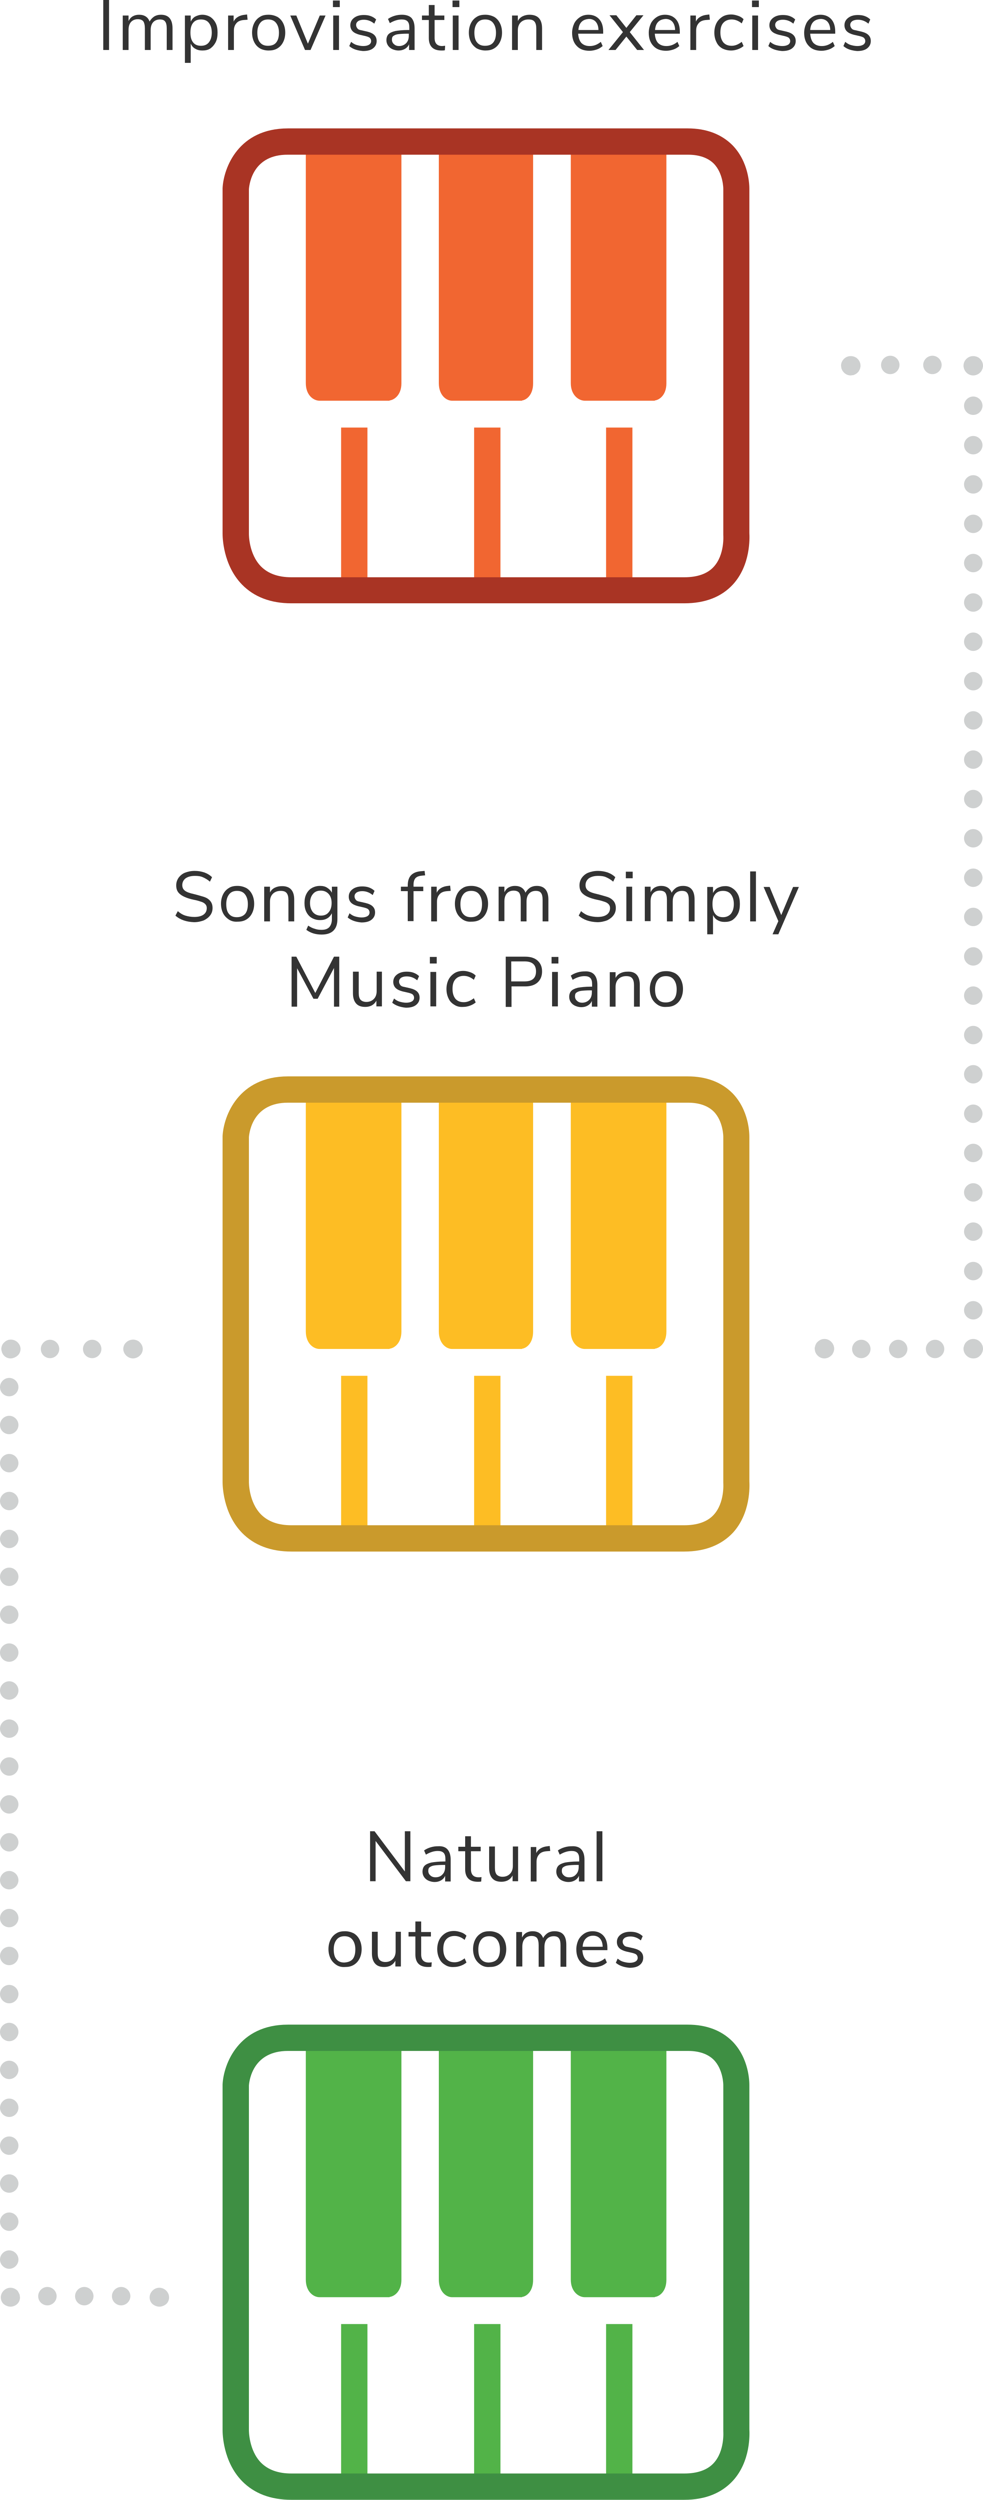 <svg xmlns="http://www.w3.org/2000/svg" width="223" height="567" viewBox="0 0 223 567" fill="none"><g clip-path="url(#clip0_22_17321)"><path d="M129.486 31.749V86.891C129.486 89.696 131.338 90.889 132.653 90.889H148.547V90.83C149.623 90.71 151.176 89.577 151.176 86.951V31.749H129.486Z" fill="#F16631"></path><path d="M99.549 86.891C99.549 89.696 101.282 90.889 102.537 90.889H118.431V90.83C119.447 90.71 120.941 89.577 120.941 86.951V31.749H99.549V86.891Z" fill="#F16631"></path><path d="M69.374 86.891C69.374 89.696 71.167 90.889 72.481 90.889H88.376V90.83C89.451 90.71 91.064 89.577 91.064 86.951V31.749H69.374V86.891Z" fill="#F16631"></path><path d="M83.356 96.977H77.381V133.858H83.356V96.977Z" fill="#F16631"></path><path d="M113.531 96.977H107.556V133.858H113.531V96.977Z" fill="#F16631"></path><path d="M143.468 96.977H137.493V133.858H143.468V96.977Z" fill="#F16631"></path><path d="M155.24 136.841H66.087C61.427 136.841 57.662 135.409 54.913 132.604C50.551 128.128 50.492 121.743 50.492 121.027V42.729V42.67C50.731 38.015 54.137 29.123 65.311 29.123H156.016C160.259 29.123 163.665 30.436 166.174 32.942C169.939 36.821 169.999 42.073 169.999 42.849V120.907C170.058 122.041 170.297 128.128 166.294 132.545C163.665 135.409 159.96 136.841 155.24 136.841ZM56.467 42.908V121.086C56.467 121.146 56.407 125.622 59.216 128.487C60.829 130.098 63.1 130.933 66.087 130.933H155.24C158.167 130.933 160.438 130.158 161.872 128.606C164.442 125.861 164.083 121.385 164.083 121.325V121.086V42.789C164.083 42.789 164.083 39.328 161.932 37.12C160.617 35.807 158.646 35.091 156.076 35.091H65.311C57.543 35.031 56.587 41.416 56.467 42.908Z" fill="#A93424"></path><path d="M129.486 246.828V301.97C129.486 304.775 131.338 305.969 132.653 305.969H148.547V305.909C149.623 305.79 151.176 304.656 151.176 302.03V246.888H129.486V246.828Z" fill="#FDBD24"></path><path d="M99.549 301.97C99.549 304.775 101.282 305.969 102.537 305.969H118.431V305.909C119.447 305.79 120.941 304.656 120.941 302.03V246.888H99.549V301.97Z" fill="#FDBD24"></path><path d="M69.374 301.97C69.374 304.775 71.167 305.969 72.481 305.969H88.376V305.909C89.451 305.79 91.064 304.656 91.064 302.03V246.888H69.374V301.97Z" fill="#FDBD24"></path><path d="M83.356 312.056H77.381V348.937H83.356V312.056Z" fill="#FDBD24"></path><path d="M113.531 312.056H107.556V348.937H113.531V312.056Z" fill="#FDBD24"></path><path d="M143.468 312.056H137.493V348.937H143.468V312.056Z" fill="#FDBD24"></path><path d="M155.24 351.921H66.087C61.427 351.921 57.662 350.489 54.913 347.684C50.551 343.208 50.492 336.822 50.492 336.106V257.749V257.689C50.731 253.034 54.137 244.142 65.311 244.142H156.016C160.259 244.142 163.665 245.455 166.174 247.962C169.939 251.841 169.999 257.093 169.999 257.868V335.987C170.058 337.121 170.297 343.208 166.294 347.624C163.665 350.429 159.96 351.921 155.24 351.921ZM56.467 257.928V336.106C56.467 336.166 56.407 340.642 59.216 343.506C60.829 345.118 63.1 345.953 66.087 345.953H155.24C158.167 345.953 160.438 345.177 161.872 343.626C164.442 340.88 164.083 336.405 164.083 336.345V336.106V257.809C164.083 257.809 164.083 254.347 161.932 252.139C160.617 250.826 158.646 250.11 156.076 250.11H65.311C57.543 250.11 56.587 256.496 56.467 257.928Z" fill="#CA9A2C"></path><path d="M129.486 461.907V517.05C129.486 519.855 131.338 521.048 132.653 521.048H148.547V520.988C149.623 520.869 151.176 519.735 151.176 517.109V461.907H129.486Z" fill="#52B348"></path><path d="M99.549 517.05C99.549 519.855 101.282 521.048 102.537 521.048H118.431V520.988C119.447 520.869 120.941 519.735 120.941 517.109V461.907H99.549V517.05Z" fill="#52B348"></path><path d="M69.374 517.05C69.374 519.855 71.167 521.048 72.481 521.048H88.376V520.988C89.451 520.869 91.064 519.735 91.064 517.109V461.907H69.374V517.05Z" fill="#52B348"></path><path d="M83.356 527.135H77.381V564.016H83.356V527.135Z" fill="#52B348"></path><path d="M113.531 527.135H107.556V564.016H113.531V527.135Z" fill="#52B348"></path><path d="M143.468 527.135H137.493V564.016H143.468V527.135Z" fill="#52B348"></path><path d="M155.24 567H66.087C61.427 567 57.662 565.568 54.913 562.763C50.551 558.287 50.492 551.901 50.492 551.185V472.828V472.769C50.731 468.114 54.137 459.222 65.311 459.222H156.016C160.259 459.222 163.665 460.535 166.174 463.041C169.939 466.92 169.999 472.172 169.999 472.948V551.006C170.058 552.14 170.297 558.227 166.294 562.644C163.665 565.508 159.96 567 155.24 567ZM56.467 473.007V551.185C56.467 551.185 56.407 555.721 59.216 558.585C60.829 560.197 63.1 561.032 66.087 561.032H155.24C158.167 561.032 160.438 560.256 161.872 558.705C164.442 555.96 164.083 551.484 164.083 551.424V551.185V472.888C164.083 472.888 164.083 469.427 161.932 467.219C160.617 465.906 158.646 465.189 156.076 465.189H65.311C57.543 465.189 56.587 471.575 56.467 473.007Z" fill="#3E8F43"></path><path d="M23.423 0H24.738V11.339H23.423V0Z" fill="#333333"></path><path d="M39.139 6.445V11.339H37.824V6.445C37.824 5.729 37.705 5.192 37.465 4.894C37.227 4.536 36.808 4.416 36.27 4.416C35.613 4.416 35.075 4.655 34.717 5.073C34.358 5.49 34.179 6.087 34.179 6.863V11.339H32.864V6.445C32.864 5.729 32.745 5.192 32.506 4.834C32.267 4.536 31.849 4.356 31.251 4.356C30.594 4.356 30.056 4.595 29.698 5.013C29.339 5.431 29.16 6.027 29.16 6.803V11.339H27.845V3.521H29.16V4.774C29.399 4.297 29.698 3.939 30.116 3.7C30.534 3.461 31.012 3.342 31.55 3.342C32.745 3.342 33.581 3.879 33.94 4.894C34.179 4.416 34.538 4.058 34.956 3.76C35.434 3.461 35.972 3.342 36.51 3.342C38.242 3.342 39.139 4.356 39.139 6.445Z" fill="#333333"></path><path d="M47.683 3.819C48.221 4.177 48.639 4.655 48.938 5.252C49.237 5.848 49.356 6.565 49.356 7.4C49.356 8.236 49.237 8.952 48.938 9.548C48.639 10.145 48.221 10.623 47.743 10.981C47.205 11.339 46.608 11.458 45.891 11.458C45.293 11.458 44.755 11.339 44.277 11.04C43.799 10.802 43.5 10.384 43.261 9.907V14.263H41.947V3.521H43.261V4.894C43.5 4.416 43.859 3.998 44.277 3.76C44.755 3.521 45.293 3.342 45.891 3.342C46.548 3.342 47.145 3.521 47.683 3.819ZM47.384 9.608C47.803 9.071 48.042 8.355 48.042 7.4C48.042 6.445 47.803 5.729 47.384 5.192C46.966 4.655 46.368 4.416 45.592 4.416C44.815 4.416 44.217 4.655 43.799 5.192C43.381 5.729 43.202 6.445 43.202 7.4C43.202 8.355 43.381 9.071 43.799 9.608C44.217 10.145 44.815 10.384 45.592 10.384C46.368 10.384 46.966 10.145 47.384 9.608Z" fill="#333333"></path><path d="M56.168 4.476L55.332 4.536C54.555 4.595 53.958 4.834 53.599 5.311C53.24 5.729 53.061 6.266 53.061 6.923V11.339H51.747V3.521H53.001V4.894C53.42 3.998 54.316 3.461 55.571 3.342L56.049 3.282L56.168 4.476Z" fill="#333333"></path><path d="M58.977 10.981C58.379 10.623 57.961 10.145 57.662 9.548C57.363 8.952 57.184 8.236 57.184 7.4C57.184 6.565 57.363 5.848 57.662 5.252C57.961 4.655 58.379 4.177 58.977 3.819C59.514 3.461 60.172 3.342 60.949 3.342C61.666 3.342 62.323 3.521 62.92 3.819C63.518 4.177 63.936 4.655 64.235 5.252C64.534 5.848 64.713 6.565 64.713 7.4C64.713 8.236 64.534 8.952 64.235 9.548C63.936 10.145 63.518 10.623 62.92 10.981C62.323 11.339 61.666 11.458 60.949 11.458C60.172 11.458 59.514 11.279 58.977 10.981ZM62.681 9.608C63.1 9.071 63.279 8.355 63.279 7.4C63.279 6.445 63.04 5.729 62.622 5.192C62.203 4.655 61.606 4.416 60.829 4.416C60.052 4.416 59.455 4.655 59.036 5.192C58.618 5.729 58.379 6.445 58.379 7.4C58.379 8.355 58.558 9.131 58.977 9.608C59.395 10.145 59.992 10.384 60.769 10.384C61.666 10.384 62.263 10.145 62.681 9.608Z" fill="#333333"></path><path d="M73.855 3.521L70.449 11.339H69.194L65.848 3.521H67.222L69.852 9.907L72.54 3.521H73.855Z" fill="#333333"></path><path d="M77.082 0.119V1.611H75.528V0.119H77.082ZM75.588 3.521H76.903V11.339H75.588V3.521Z" fill="#333333"></path><path d="M79.233 10.444L79.651 9.489C80.07 9.847 80.488 10.086 80.906 10.205C81.324 10.324 81.862 10.444 82.4 10.444C82.997 10.444 83.416 10.324 83.714 10.145C84.013 9.966 84.192 9.668 84.192 9.31C84.192 9.011 84.073 8.773 83.894 8.594C83.714 8.415 83.356 8.295 82.878 8.176L81.563 7.878C80.906 7.698 80.368 7.46 80.01 7.102C79.651 6.744 79.472 6.266 79.472 5.729C79.472 5.013 79.771 4.476 80.308 4.058C80.846 3.64 81.563 3.402 82.519 3.402C83.057 3.402 83.595 3.461 84.073 3.64C84.551 3.819 84.969 4.058 85.328 4.416L84.909 5.371C84.192 4.774 83.416 4.476 82.519 4.476C81.982 4.476 81.563 4.595 81.264 4.774C80.966 5.013 80.787 5.252 80.787 5.669C80.787 5.968 80.906 6.207 81.085 6.445C81.264 6.684 81.563 6.803 81.982 6.863L83.296 7.161C84.013 7.34 84.551 7.579 84.909 7.937C85.268 8.295 85.447 8.713 85.447 9.31C85.447 10.026 85.148 10.563 84.611 10.981C84.073 11.399 83.296 11.578 82.34 11.578C81.085 11.458 80.01 11.16 79.233 10.444Z" fill="#333333"></path><path d="M93.335 4.058C93.813 4.595 94.052 5.371 94.052 6.386V11.339H92.797V10.026C92.618 10.503 92.259 10.861 91.841 11.1C91.423 11.339 90.945 11.458 90.407 11.458C89.929 11.458 89.451 11.339 89.032 11.16C88.614 10.981 88.256 10.682 88.017 10.324C87.778 9.966 87.658 9.548 87.658 9.131C87.658 8.534 87.838 8.057 88.136 7.758C88.435 7.46 88.913 7.221 89.63 7.042C90.347 6.923 91.303 6.803 92.498 6.803H92.857V6.266C92.857 5.61 92.737 5.132 92.439 4.834C92.14 4.536 91.721 4.416 91.124 4.416C90.228 4.416 89.331 4.715 88.435 5.252L88.017 4.297C88.435 3.998 88.913 3.76 89.511 3.581C90.108 3.402 90.646 3.342 91.184 3.342C92.08 3.342 92.857 3.581 93.335 4.058ZM92.14 9.787C92.558 9.369 92.737 8.773 92.737 8.116V7.639H92.439C91.482 7.639 90.765 7.698 90.287 7.758C89.809 7.818 89.451 7.997 89.212 8.176C88.973 8.355 88.913 8.653 88.913 9.011C88.913 9.429 89.092 9.787 89.391 10.026C89.69 10.324 90.108 10.444 90.526 10.444C91.184 10.444 91.721 10.205 92.14 9.787Z" fill="#333333"></path><path d="M100.983 10.384L100.924 11.399C100.685 11.458 100.386 11.458 100.147 11.458C99.191 11.458 98.474 11.22 97.996 10.742C97.518 10.265 97.279 9.549 97.279 8.653V4.536H95.725V3.521H97.279V1.134H98.593V3.521H100.804V4.536H98.593V8.594C98.593 9.847 99.191 10.444 100.326 10.444C100.505 10.444 100.744 10.384 100.983 10.384Z" fill="#333333"></path><path d="M104.21 0.119V1.611H102.656V0.119H104.21ZM102.716 3.521H104.031V11.339H102.716V3.521Z" fill="#333333"></path><path d="M108.154 10.981C107.616 10.623 107.138 10.145 106.839 9.548C106.541 8.952 106.361 8.236 106.361 7.4C106.361 6.565 106.541 5.848 106.839 5.252C107.138 4.655 107.556 4.177 108.154 3.819C108.692 3.461 109.349 3.342 110.126 3.342C110.843 3.342 111.5 3.521 112.098 3.819C112.695 4.177 113.113 4.655 113.412 5.252C113.711 5.848 113.89 6.565 113.89 7.4C113.89 8.236 113.711 8.952 113.412 9.548C113.113 10.145 112.695 10.623 112.098 10.981C111.5 11.339 110.843 11.458 110.126 11.458C109.409 11.458 108.751 11.279 108.154 10.981ZM111.918 9.608C112.337 9.071 112.516 8.355 112.516 7.4C112.516 6.445 112.277 5.729 111.859 5.192C111.44 4.655 110.843 4.416 110.066 4.416C109.289 4.416 108.692 4.655 108.273 5.192C107.855 5.729 107.616 6.445 107.616 7.4C107.616 8.355 107.795 9.131 108.214 9.608C108.632 10.145 109.229 10.384 110.006 10.384C110.903 10.384 111.5 10.145 111.918 9.608Z" fill="#333333"></path><path d="M122.973 6.445V11.339H121.658V6.505C121.658 5.789 121.538 5.252 121.24 4.894C120.941 4.536 120.523 4.416 119.865 4.416C119.148 4.416 118.551 4.655 118.133 5.073C117.714 5.49 117.475 6.087 117.475 6.863V11.339H116.161V3.521H117.475V4.774C117.714 4.297 118.073 3.939 118.551 3.7C119.029 3.461 119.567 3.342 120.104 3.342C122.016 3.342 122.973 4.356 122.973 6.445Z" fill="#333333"></path><path d="M136.895 7.639H131.159C131.219 8.534 131.458 9.25 131.876 9.728C132.354 10.205 132.952 10.444 133.788 10.444C134.684 10.444 135.521 10.145 136.298 9.489L136.716 10.444C136.358 10.742 135.939 11.04 135.402 11.22C134.864 11.399 134.326 11.518 133.728 11.518C132.474 11.518 131.518 11.16 130.86 10.444C130.143 9.728 129.785 8.713 129.785 7.46C129.785 6.684 129.964 5.968 130.263 5.311C130.561 4.715 131.039 4.237 131.577 3.879C132.115 3.521 132.772 3.342 133.489 3.342C134.505 3.342 135.342 3.7 135.939 4.356C136.537 5.013 136.836 5.968 136.836 7.161V7.639H136.895ZM131.936 4.953C131.518 5.371 131.279 5.968 131.219 6.803H135.76C135.76 6.027 135.521 5.371 135.162 4.953C134.804 4.536 134.266 4.297 133.609 4.297C132.892 4.356 132.354 4.536 131.936 4.953Z" fill="#333333"></path><path d="M146.097 11.339H144.543L142.094 8.295L139.644 11.339H138.03L141.317 7.281L138.269 3.461H139.823L142.094 6.326L144.364 3.461H145.977L142.87 7.281L146.097 11.339Z" fill="#333333"></path><path d="M154.284 7.639H148.547C148.607 8.534 148.846 9.25 149.264 9.728C149.742 10.205 150.34 10.444 151.176 10.444C152.073 10.444 152.909 10.145 153.686 9.489L154.104 10.444C153.746 10.742 153.327 11.04 152.79 11.22C152.252 11.399 151.714 11.518 151.117 11.518C149.862 11.518 148.906 11.16 148.248 10.444C147.531 9.728 147.173 8.713 147.173 7.46C147.173 6.684 147.352 5.968 147.651 5.311C147.95 4.715 148.428 4.237 148.965 3.879C149.503 3.521 150.161 3.342 150.878 3.342C151.893 3.342 152.73 3.7 153.327 4.356C153.925 5.013 154.224 5.968 154.224 7.161V7.639H154.284ZM149.324 4.953C148.906 5.371 148.667 5.968 148.607 6.803H153.148C153.148 6.027 152.909 5.371 152.551 4.953C152.192 4.536 151.654 4.297 150.997 4.297C150.28 4.356 149.742 4.536 149.324 4.953Z" fill="#333333"></path><path d="M161.036 4.476L160.199 4.536C159.422 4.595 158.825 4.834 158.466 5.311C158.108 5.729 157.928 6.266 157.928 6.923V11.339H156.614V3.521H157.869V4.894C158.287 3.998 159.183 3.461 160.438 3.342L160.916 3.282L161.036 4.476Z" fill="#333333"></path><path d="M163.844 10.981C163.246 10.623 162.828 10.205 162.529 9.548C162.231 8.952 162.051 8.236 162.051 7.4C162.051 6.565 162.231 5.848 162.529 5.252C162.828 4.655 163.306 4.177 163.844 3.819C164.382 3.461 165.099 3.282 165.875 3.282C166.413 3.282 166.891 3.402 167.429 3.581C167.967 3.76 168.325 3.998 168.684 4.356L168.266 5.311C167.549 4.715 166.772 4.416 165.995 4.416C165.218 4.416 164.561 4.655 164.083 5.192C163.605 5.729 163.426 6.445 163.426 7.4C163.426 8.355 163.665 9.071 164.083 9.608C164.561 10.145 165.158 10.384 165.995 10.384C166.772 10.384 167.489 10.086 168.266 9.489L168.684 10.444C168.325 10.742 167.907 10.981 167.429 11.16C166.951 11.339 166.413 11.458 165.875 11.458C165.099 11.458 164.441 11.279 163.844 10.981Z" fill="#333333"></path><path d="M172.15 0.119V1.611H170.596V0.119H172.15ZM170.656 3.521H171.971V11.339H170.656V3.521Z" fill="#333333"></path><path d="M174.301 10.444L174.719 9.489C175.137 9.847 175.556 10.086 175.974 10.205C176.392 10.324 176.93 10.444 177.468 10.444C178.065 10.444 178.484 10.324 178.782 10.145C179.081 9.966 179.26 9.668 179.26 9.31C179.26 9.011 179.141 8.773 178.962 8.594C178.782 8.415 178.424 8.295 177.946 8.176L176.631 7.878C175.974 7.698 175.436 7.46 175.078 7.102C174.719 6.744 174.54 6.266 174.54 5.729C174.54 5.013 174.839 4.476 175.376 4.058C175.914 3.64 176.631 3.402 177.587 3.402C178.125 3.402 178.663 3.461 179.141 3.64C179.619 3.819 180.037 4.058 180.396 4.416L179.977 5.371C179.26 4.774 178.484 4.476 177.587 4.476C177.049 4.476 176.631 4.595 176.332 4.774C176.034 5.013 175.854 5.252 175.854 5.669C175.854 5.968 175.974 6.207 176.153 6.445C176.332 6.684 176.631 6.803 177.049 6.863L178.364 7.161C179.081 7.34 179.619 7.579 179.977 7.937C180.336 8.295 180.515 8.713 180.515 9.31C180.515 10.026 180.216 10.563 179.679 10.981C179.141 11.399 178.364 11.578 177.408 11.578C176.153 11.458 175.078 11.16 174.301 10.444Z" fill="#333333"></path><path d="M189.538 7.639H183.802C183.861 8.534 184.1 9.25 184.519 9.728C184.997 10.205 185.594 10.444 186.431 10.444C187.327 10.444 188.164 10.145 188.94 9.489L189.359 10.444C189 10.742 188.582 11.04 188.044 11.22C187.506 11.399 186.969 11.518 186.371 11.518C185.116 11.518 184.16 11.16 183.503 10.444C182.786 9.728 182.427 8.713 182.427 7.46C182.427 6.684 182.607 5.968 182.905 5.311C183.204 4.715 183.682 4.237 184.22 3.879C184.758 3.521 185.415 3.342 186.132 3.342C187.148 3.342 187.984 3.7 188.582 4.356C189.179 5.013 189.478 5.968 189.478 7.161V7.639H189.538ZM184.519 4.953C184.1 5.371 183.861 5.968 183.802 6.803H188.343C188.343 6.027 188.104 5.371 187.745 4.953C187.387 4.536 186.849 4.297 186.192 4.297C185.475 4.356 184.937 4.536 184.519 4.953Z" fill="#333333"></path><path d="M191.331 10.444L191.749 9.489C192.167 9.847 192.585 10.086 193.004 10.205C193.422 10.324 193.96 10.444 194.497 10.444C195.095 10.444 195.513 10.324 195.812 10.145C196.111 9.966 196.29 9.668 196.29 9.31C196.29 9.011 196.171 8.773 195.991 8.594C195.812 8.415 195.454 8.295 194.976 8.176L193.661 7.878C193.004 7.698 192.466 7.46 192.107 7.102C191.749 6.744 191.57 6.266 191.57 5.729C191.57 5.013 191.868 4.476 192.406 4.058C192.944 3.64 193.661 3.402 194.617 3.402C195.155 3.402 195.693 3.461 196.171 3.64C196.649 3.819 197.067 4.058 197.425 4.416L197.007 5.371C196.29 4.774 195.513 4.476 194.617 4.476C194.079 4.476 193.661 4.595 193.362 4.774C193.063 5.013 192.884 5.252 192.884 5.669C192.884 5.968 193.004 6.207 193.183 6.445C193.362 6.684 193.661 6.803 194.079 6.863L195.394 7.161C196.111 7.34 196.649 7.579 197.007 7.937C197.366 8.295 197.545 8.713 197.545 9.31C197.545 10.026 197.246 10.563 196.708 10.981C196.171 11.399 195.394 11.578 194.438 11.578C193.183 11.458 192.107 11.16 191.331 10.444Z" fill="#333333"></path><path d="M39.796 207.679L40.334 206.665C40.871 207.142 41.469 207.5 42.066 207.679C42.664 207.858 43.321 207.978 44.098 207.978C44.995 207.978 45.712 207.799 46.19 207.44C46.668 207.082 46.907 206.605 46.907 205.949C46.907 205.59 46.787 205.292 46.548 205.053C46.309 204.815 46.01 204.636 45.592 204.516C45.233 204.397 44.696 204.218 44.038 204.099C43.142 203.919 42.425 203.681 41.887 203.442C41.349 203.203 40.871 202.905 40.513 202.487C40.154 202.069 39.975 201.532 39.975 200.816C39.975 200.16 40.154 199.623 40.513 199.086C40.871 198.608 41.349 198.19 41.947 197.952C42.545 197.713 43.321 197.534 44.158 197.534C44.935 197.534 45.652 197.653 46.369 197.892C47.026 198.131 47.624 198.489 48.102 198.966L47.624 199.981C47.086 199.503 46.548 199.205 46.01 198.966C45.472 198.727 44.875 198.668 44.218 198.668C43.321 198.668 42.664 198.847 42.126 199.205C41.648 199.563 41.349 200.1 41.349 200.757C41.349 201.353 41.589 201.771 42.007 202.069C42.425 202.368 43.142 202.607 43.979 202.786C44.935 203.024 45.712 203.263 46.309 203.442C46.847 203.621 47.325 203.919 47.683 204.337C48.042 204.755 48.221 205.292 48.221 205.949C48.221 206.605 48.042 207.142 47.683 207.62C47.325 208.097 46.847 208.455 46.249 208.753C45.592 208.992 44.875 209.171 44.038 209.171C42.306 209.111 40.871 208.634 39.796 207.679Z" fill="#333333"></path><path d="M51.926 208.574C51.388 208.216 50.91 207.739 50.611 207.142C50.313 206.545 50.133 205.829 50.133 204.994C50.133 204.158 50.313 203.442 50.611 202.845C50.91 202.249 51.328 201.771 51.926 201.413C52.464 201.055 53.121 200.936 53.898 200.936C54.615 200.936 55.272 201.115 55.87 201.413C56.467 201.771 56.885 202.249 57.184 202.845C57.483 203.442 57.662 204.158 57.662 204.994C57.662 205.829 57.483 206.545 57.184 207.142C56.885 207.739 56.467 208.216 55.87 208.574C55.272 208.932 54.615 209.052 53.898 209.052C53.121 209.111 52.464 208.932 51.926 208.574ZM55.631 207.261C56.049 206.724 56.228 206.008 56.228 205.053C56.228 204.099 55.989 203.382 55.571 202.845C55.153 202.308 54.555 202.069 53.778 202.069C53.002 202.069 52.404 202.308 51.986 202.845C51.567 203.382 51.328 204.099 51.328 205.053C51.328 206.008 51.508 206.784 51.926 207.261C52.344 207.799 52.942 208.037 53.718 208.037C54.615 208.037 55.212 207.739 55.631 207.261Z" fill="#333333"></path><path d="M66.745 204.039V208.992H65.43V204.158C65.43 203.442 65.31 202.905 65.012 202.547C64.713 202.189 64.295 202.069 63.637 202.069C62.92 202.069 62.323 202.308 61.904 202.726C61.486 203.144 61.247 203.74 61.247 204.516V208.992H59.933V201.115H61.247V202.428C61.486 201.95 61.845 201.592 62.323 201.353C62.801 201.115 63.339 200.995 63.876 200.995C65.788 200.936 66.745 202.01 66.745 204.039Z" fill="#333333"></path><path d="M76.544 201.115V208.455C76.544 209.649 76.246 210.484 75.648 211.081C75.05 211.678 74.154 211.976 72.959 211.976C71.585 211.976 70.45 211.618 69.493 210.902L69.912 209.947C70.45 210.305 70.928 210.544 71.406 210.663C71.884 210.842 72.362 210.902 72.959 210.902C73.736 210.902 74.274 210.723 74.692 210.305C75.05 209.887 75.29 209.291 75.29 208.515V207.142C75.05 207.62 74.692 208.037 74.274 208.276C73.796 208.574 73.258 208.694 72.601 208.694C71.884 208.694 71.286 208.515 70.748 208.216C70.21 207.918 69.792 207.44 69.493 206.844C69.195 206.247 69.075 205.59 69.075 204.815C69.075 204.039 69.195 203.382 69.493 202.786C69.792 202.189 70.21 201.711 70.748 201.413C71.286 201.115 71.884 200.936 72.601 200.936C73.198 200.936 73.796 201.055 74.214 201.353C74.692 201.652 75.05 202.01 75.29 202.487V201.115H76.544ZM74.573 206.903C74.991 206.426 75.23 205.71 75.23 204.815C75.23 203.92 74.991 203.263 74.573 202.786C74.154 202.308 73.557 202.01 72.78 202.01C72.003 202.01 71.406 202.249 70.987 202.786C70.569 203.263 70.33 203.979 70.33 204.815C70.33 205.71 70.569 206.366 70.987 206.903C71.406 207.381 72.003 207.679 72.78 207.679C73.557 207.679 74.154 207.441 74.573 206.903Z" fill="#333333"></path><path d="M78.874 208.097L79.293 207.142C79.711 207.5 80.129 207.739 80.548 207.858C80.966 207.978 81.504 208.097 82.041 208.097C82.639 208.097 83.057 207.978 83.356 207.799C83.655 207.62 83.834 207.321 83.834 206.963C83.834 206.665 83.715 206.426 83.535 206.247C83.356 206.068 82.998 205.949 82.519 205.829L81.205 205.531C80.548 205.352 80.01 205.113 79.651 204.755C79.293 204.397 79.114 203.919 79.114 203.382C79.114 202.666 79.412 202.129 79.95 201.711C80.488 201.294 81.205 201.055 82.161 201.055C82.699 201.055 83.237 201.115 83.715 201.294C84.193 201.473 84.611 201.711 84.969 202.069L84.551 203.024C83.834 202.428 83.057 202.129 82.161 202.129C81.623 202.129 81.205 202.249 80.906 202.428C80.607 202.666 80.428 202.905 80.428 203.323C80.428 203.621 80.548 203.86 80.727 204.099C80.906 204.337 81.205 204.457 81.623 204.516L82.938 204.815C83.655 204.994 84.193 205.232 84.551 205.59C84.91 205.949 85.089 206.366 85.089 206.963C85.089 207.679 84.79 208.216 84.252 208.634C83.715 209.052 82.938 209.231 81.982 209.231C80.667 209.111 79.651 208.753 78.874 208.097Z" fill="#333333"></path><path d="M93.813 201.115H96.024V202.129H93.813V208.932H92.498V202.129H90.945V201.115H92.498V200.876C92.498 199.861 92.737 199.026 93.275 198.489C93.813 197.952 94.59 197.653 95.665 197.594L96.323 197.534L96.442 198.548L95.725 198.608C95.068 198.668 94.59 198.847 94.291 199.145C93.992 199.444 93.813 199.981 93.813 200.637V201.115Z" fill="#333333"></path><path d="M102.238 202.069L101.402 202.129C100.625 202.189 100.027 202.428 99.669 202.905C99.31 203.323 99.131 203.86 99.131 204.516V208.992H97.816V201.115H99.071V202.487C99.49 201.592 100.386 201.055 101.641 200.936L102.119 200.876L102.238 202.069Z" fill="#333333"></path><path d="M104.987 208.574C104.449 208.216 103.971 207.739 103.672 207.142C103.374 206.545 103.194 205.829 103.194 204.994C103.194 204.158 103.374 203.442 103.672 202.845C103.971 202.249 104.389 201.771 104.987 201.413C105.525 201.055 106.182 200.936 106.959 200.936C107.676 200.936 108.333 201.115 108.931 201.413C109.528 201.771 109.946 202.249 110.245 202.845C110.544 203.442 110.723 204.158 110.723 204.994C110.723 205.829 110.544 206.545 110.245 207.142C109.946 207.739 109.528 208.216 108.931 208.574C108.333 208.932 107.676 209.052 106.959 209.052C106.182 209.111 105.525 208.932 104.987 208.574ZM108.751 207.261C109.17 206.724 109.349 206.008 109.349 205.053C109.349 204.099 109.11 203.382 108.692 202.845C108.273 202.308 107.676 202.069 106.899 202.069C106.122 202.069 105.525 202.308 105.106 202.845C104.688 203.382 104.449 204.099 104.449 205.053C104.449 206.008 104.628 206.784 105.047 207.261C105.465 207.799 106.063 208.037 106.839 208.037C107.736 208.037 108.333 207.739 108.751 207.261Z" fill="#333333"></path><path d="M124.407 204.039V208.992H123.092V204.099C123.092 203.382 122.973 202.845 122.734 202.547C122.495 202.189 122.076 202.069 121.539 202.069C120.881 202.069 120.343 202.308 119.985 202.726C119.626 203.144 119.447 203.74 119.447 204.516V208.992H118.133V204.099C118.133 203.382 118.013 202.845 117.774 202.487C117.535 202.189 117.117 202.01 116.519 202.01C115.862 202.01 115.324 202.249 114.966 202.666C114.607 203.084 114.428 203.681 114.428 204.457V208.932H113.113V201.115H114.428V202.368C114.667 201.89 114.966 201.532 115.384 201.294C115.802 201.055 116.28 200.936 116.818 200.936C118.013 200.936 118.85 201.473 119.208 202.487C119.447 202.01 119.806 201.652 120.224 201.353C120.702 201.055 121.24 200.936 121.778 200.936C123.51 200.936 124.407 202.01 124.407 204.039Z" fill="#333333"></path><path d="M131.278 207.679L131.816 206.665C132.354 207.142 132.951 207.5 133.549 207.679C134.146 207.858 134.804 207.978 135.581 207.978C136.477 207.978 137.194 207.799 137.672 207.44C138.15 207.082 138.389 206.605 138.389 205.949C138.389 205.59 138.269 205.292 138.03 205.053C137.791 204.815 137.493 204.636 137.074 204.516C136.716 204.397 136.178 204.218 135.521 204.099C134.625 203.919 133.907 203.681 133.37 203.442C132.832 203.203 132.354 202.905 131.995 202.487C131.637 202.069 131.458 201.532 131.458 200.816C131.458 200.16 131.637 199.623 131.995 199.086C132.354 198.608 132.832 198.19 133.429 197.952C134.027 197.713 134.804 197.534 135.64 197.534C136.417 197.534 137.134 197.653 137.851 197.892C138.508 198.131 139.106 198.489 139.584 198.966L139.106 199.981C138.568 199.503 138.03 199.205 137.493 198.966C136.955 198.727 136.357 198.668 135.7 198.668C134.804 198.668 134.146 198.847 133.609 199.205C133.131 199.563 132.832 200.1 132.832 200.757C132.832 201.353 133.071 201.771 133.489 202.069C133.907 202.368 134.625 202.607 135.461 202.786C136.417 203.024 137.194 203.263 137.791 203.442C138.329 203.621 138.807 203.919 139.166 204.337C139.524 204.755 139.704 205.292 139.704 205.949C139.704 206.605 139.524 207.142 139.166 207.62C138.807 208.097 138.329 208.455 137.732 208.753C137.074 208.992 136.357 209.171 135.521 209.171C133.728 209.111 132.354 208.634 131.278 207.679Z" fill="#333333"></path><path d="M143.528 197.713V199.205H141.974V197.713H143.528ZM142.094 201.115H143.408V208.932H142.094V201.115Z" fill="#333333"></path><path d="M157.57 204.039V208.992H156.255V204.099C156.255 203.382 156.136 202.845 155.897 202.547C155.658 202.189 155.239 202.069 154.702 202.069C154.044 202.069 153.507 202.308 153.148 202.726C152.789 203.144 152.61 203.74 152.61 204.516V208.992H151.296V204.099C151.296 203.382 151.176 202.845 150.937 202.487C150.698 202.189 150.28 202.01 149.682 202.01C149.025 202.01 148.487 202.249 148.129 202.666C147.77 203.084 147.591 203.681 147.591 204.457V208.932H146.276V201.115H147.591V202.368C147.83 201.89 148.129 201.532 148.547 201.294C148.965 201.055 149.443 200.936 149.981 200.936C151.176 200.936 152.013 201.473 152.371 202.487C152.61 202.01 152.969 201.652 153.387 201.353C153.865 201.055 154.403 200.936 154.941 200.936C156.733 200.936 157.57 202.01 157.57 204.039Z" fill="#333333"></path><path d="M166.174 201.473C166.712 201.831 167.13 202.308 167.429 202.905C167.728 203.502 167.847 204.218 167.847 205.053C167.847 205.889 167.728 206.605 167.429 207.202C167.13 207.799 166.712 208.276 166.234 208.634C165.696 208.992 165.099 209.111 164.382 209.111C163.784 209.111 163.246 208.992 162.768 208.694C162.29 208.455 161.992 208.037 161.753 207.56V211.916H160.438V201.174H161.753V202.547C161.992 202.069 162.35 201.652 162.768 201.413C163.246 201.174 163.784 200.995 164.382 200.995C165.039 200.936 165.637 201.115 166.174 201.473ZM165.816 207.261C166.234 206.724 166.473 206.008 166.473 205.053C166.473 204.099 166.234 203.382 165.816 202.845C165.398 202.308 164.8 202.069 164.023 202.069C163.246 202.069 162.649 202.308 162.231 202.845C161.812 203.382 161.633 204.099 161.633 205.053C161.633 206.008 161.812 206.724 162.231 207.261C162.649 207.799 163.246 208.037 164.023 208.037C164.8 208.037 165.398 207.739 165.816 207.261Z" fill="#333333"></path><path d="M170.178 197.653H171.492V208.992H170.178V197.653Z" fill="#333333"></path><path d="M181.233 201.174L176.572 211.916H175.257L176.572 208.932L173.226 201.174H174.6L177.229 207.56L179.918 201.174H181.233Z" fill="#333333"></path><path d="M76.962 216.989V228.328H75.767V219.555L72.063 226.537H71.106L67.402 219.615V228.328H66.147V216.989H67.222L71.525 225.224L75.767 216.989H76.962Z" fill="#333333"></path><path d="M86.642 220.45V228.268H85.387V226.955C85.148 227.433 84.79 227.791 84.372 228.029C83.953 228.268 83.415 228.387 82.878 228.387C81.922 228.387 81.264 228.149 80.786 227.612C80.308 227.074 80.069 226.299 80.069 225.284V220.391H81.384V225.224C81.384 225.941 81.503 226.418 81.802 226.776C82.101 227.074 82.519 227.254 83.117 227.254C83.834 227.254 84.372 227.015 84.79 226.597C85.208 226.179 85.447 225.583 85.447 224.807V220.391H86.642V220.45Z" fill="#333333"></path><path d="M88.973 227.433L89.391 226.478C89.809 226.836 90.228 227.075 90.646 227.194C91.064 227.313 91.602 227.433 92.14 227.433C92.737 227.433 93.155 227.313 93.454 227.134C93.753 226.955 93.932 226.657 93.932 226.299C93.932 226 93.813 225.762 93.633 225.583C93.454 225.404 93.096 225.284 92.618 225.165L91.303 224.866C90.646 224.687 90.108 224.449 89.749 224.091C89.391 223.733 89.212 223.255 89.212 222.718C89.212 222.002 89.51 221.465 90.048 221.047C90.586 220.629 91.303 220.391 92.259 220.391C92.797 220.391 93.335 220.45 93.813 220.629C94.291 220.808 94.709 221.047 95.067 221.405L94.649 222.36C93.932 221.763 93.155 221.465 92.259 221.465C91.721 221.465 91.303 221.584 91.004 221.763C90.706 222.002 90.526 222.241 90.526 222.658C90.526 222.957 90.646 223.195 90.825 223.434C91.004 223.673 91.303 223.792 91.721 223.852L93.036 224.15C93.753 224.329 94.291 224.568 94.649 224.926C95.008 225.284 95.187 225.702 95.187 226.299C95.187 227.015 94.888 227.552 94.35 227.97C93.813 228.387 93.036 228.566 92.08 228.566C90.825 228.447 89.749 228.089 88.973 227.433Z" fill="#333333"></path><path d="M99.071 217.049V218.541H97.518V217.049H99.071ZM97.637 220.45H98.952V228.268H97.637V220.45Z" fill="#333333"></path><path d="M103.075 227.91C102.477 227.552 102.059 227.134 101.76 226.478C101.461 225.881 101.282 225.165 101.282 224.329C101.282 223.494 101.461 222.778 101.76 222.181C102.059 221.584 102.537 221.107 103.075 220.749C103.613 220.391 104.33 220.212 105.106 220.212C105.644 220.212 106.122 220.331 106.66 220.51C107.198 220.689 107.556 220.928 107.915 221.286L107.497 222.241C106.78 221.644 106.003 221.345 105.226 221.345C104.449 221.345 103.792 221.584 103.314 222.121C102.836 222.658 102.657 223.374 102.657 224.329C102.657 225.284 102.896 226 103.314 226.537C103.792 227.075 104.389 227.313 105.226 227.313C106.003 227.313 106.72 227.015 107.497 226.418L107.915 227.373C107.556 227.671 107.138 227.91 106.66 228.089C106.182 228.268 105.644 228.387 105.106 228.387C104.27 228.447 103.613 228.268 103.075 227.91Z" fill="#333333"></path><path d="M114.667 216.989H119.149C120.344 216.989 121.3 217.287 121.957 217.884C122.614 218.481 122.973 219.257 122.973 220.331C122.973 221.405 122.614 222.241 121.957 222.837C121.3 223.434 120.344 223.733 119.208 223.733H116.041V228.387H114.727V216.989H114.667ZM119.029 222.599C120.762 222.599 121.598 221.823 121.598 220.331C121.598 218.839 120.762 218.063 119.029 218.063H115.982V222.599H119.029Z" fill="#333333"></path><path d="M126.677 217.049V218.541H125.124V217.049H126.677ZM125.243 220.45H126.558V228.268H125.243V220.45Z" fill="#333333"></path><path d="M134.804 221.047C135.282 221.584 135.521 222.36 135.521 223.374V228.328H134.266V227.015C134.086 227.492 133.728 227.85 133.31 228.089C132.891 228.328 132.413 228.447 131.876 228.447C131.398 228.447 130.92 228.328 130.501 228.149C130.083 227.97 129.724 227.671 129.485 227.313C129.246 226.955 129.127 226.537 129.127 226.12C129.127 225.523 129.306 225.045 129.605 224.747C129.904 224.449 130.382 224.21 131.099 224.031C131.816 223.912 132.772 223.792 133.967 223.792H134.326V223.255C134.326 222.599 134.206 222.121 133.907 221.823C133.608 221.524 133.19 221.405 132.593 221.405C131.696 221.405 130.8 221.703 129.904 222.241L129.485 221.286C129.904 220.987 130.382 220.749 130.979 220.57C131.577 220.391 132.115 220.331 132.652 220.331C133.549 220.271 134.326 220.51 134.804 221.047ZM133.668 226.776C134.086 226.358 134.266 225.762 134.266 225.105V224.628H133.967C133.011 224.628 132.294 224.687 131.816 224.747C131.338 224.807 130.979 224.986 130.74 225.165C130.501 225.344 130.442 225.642 130.442 226C130.442 226.418 130.621 226.776 130.92 227.015C131.218 227.313 131.637 227.433 132.055 227.433C132.712 227.433 133.25 227.194 133.668 226.776Z" fill="#333333"></path><path d="M145.141 223.374V228.328H143.826V223.494C143.826 222.778 143.707 222.241 143.408 221.883C143.109 221.524 142.691 221.405 142.034 221.405C141.317 221.405 140.719 221.644 140.301 222.062C139.883 222.479 139.644 223.076 139.644 223.852V228.328H138.329V220.51H139.644V221.823C139.883 221.345 140.241 220.987 140.719 220.749C141.197 220.51 141.735 220.391 142.273 220.391C144.185 220.271 145.141 221.345 145.141 223.374Z" fill="#333333"></path><path d="M149.204 227.91C148.666 227.552 148.188 227.075 147.89 226.478C147.591 225.881 147.412 225.165 147.412 224.329C147.412 223.494 147.591 222.778 147.89 222.181C148.188 221.584 148.607 221.107 149.204 220.749C149.742 220.391 150.399 220.271 151.176 220.271C151.893 220.271 152.55 220.45 153.148 220.749C153.745 221.107 154.164 221.584 154.463 222.181C154.761 222.778 154.941 223.494 154.941 224.329C154.941 225.165 154.761 225.881 154.463 226.478C154.164 227.075 153.745 227.552 153.148 227.91C152.55 228.268 151.893 228.387 151.176 228.387C150.399 228.447 149.742 228.268 149.204 227.91ZM152.909 226.597C153.327 226.06 153.506 225.344 153.506 224.389C153.506 223.434 153.267 222.718 152.849 222.181C152.431 221.644 151.833 221.405 151.057 221.405C150.28 221.405 149.682 221.644 149.264 222.181C148.846 222.718 148.607 223.434 148.607 224.389C148.607 225.344 148.786 226.12 149.204 226.597C149.622 227.134 150.22 227.373 150.997 227.373C151.893 227.373 152.491 227.075 152.909 226.597Z" fill="#333333"></path><path d="M93.096 415.358V426.697H92.08L85.208 417.566V426.697H83.954V415.358H84.969L91.841 424.489V415.358H93.096Z" fill="#333333"></path><path d="M101.521 419.476C101.999 420.013 102.238 420.789 102.238 421.804V426.757H100.984V425.444C100.804 425.921 100.446 426.279 100.027 426.518C99.609 426.757 99.131 426.876 98.593 426.876C98.115 426.876 97.637 426.757 97.219 426.578C96.801 426.399 96.442 426.1 96.203 425.742C95.964 425.384 95.845 424.967 95.845 424.549C95.845 423.952 96.024 423.475 96.323 423.176C96.621 422.878 97.1 422.639 97.817 422.46C98.534 422.341 99.49 422.221 100.685 422.221H101.043V421.684C101.043 421.028 100.924 420.55 100.625 420.252C100.326 419.954 99.908 419.834 99.31 419.834C98.414 419.834 97.518 420.133 96.621 420.67L96.203 419.715C96.621 419.416 97.1 419.178 97.697 418.999C98.295 418.82 98.832 418.76 99.37 418.76C100.326 418.7 101.043 418.939 101.521 419.476ZM100.386 425.146C100.804 424.728 100.984 424.131 100.984 423.475V422.997H100.685C99.729 422.997 99.012 423.057 98.534 423.117C98.056 423.176 97.697 423.355 97.458 423.534C97.219 423.713 97.159 424.012 97.159 424.37C97.159 424.787 97.339 425.146 97.637 425.384C97.936 425.683 98.354 425.802 98.773 425.802C99.43 425.802 99.968 425.623 100.386 425.146Z" fill="#333333"></path><path d="M109.229 425.742L109.17 426.757C108.931 426.817 108.632 426.817 108.393 426.817C107.437 426.817 106.72 426.578 106.242 426.1C105.764 425.623 105.525 424.907 105.525 424.012V419.894H103.971V418.879H105.525V416.492H106.839V418.879H109.05V419.894H106.839V423.952C106.839 425.205 107.437 425.802 108.572 425.802C108.751 425.802 108.99 425.802 109.229 425.742Z" fill="#333333"></path><path d="M117.535 418.879V426.697H116.28V425.384C116.041 425.862 115.683 426.22 115.265 426.458C114.846 426.697 114.309 426.817 113.771 426.817C112.815 426.817 112.157 426.578 111.679 426.041C111.201 425.504 110.962 424.728 110.962 423.713V418.82H112.277V423.654C112.277 424.37 112.396 424.847 112.695 425.205C112.994 425.504 113.412 425.683 114.01 425.683C114.727 425.683 115.265 425.444 115.683 425.026C116.101 424.608 116.34 424.012 116.34 423.236V418.82H117.535V418.879Z" fill="#333333"></path><path d="M124.825 419.834L123.989 419.894C123.212 419.954 122.614 420.192 122.256 420.67C121.897 421.087 121.718 421.625 121.718 422.281V426.757H120.403V418.939H121.658V420.312C122.076 419.416 122.973 418.879 124.228 418.76L124.706 418.7L124.825 419.834Z" fill="#333333"></path><path d="M131.876 419.476C132.354 420.013 132.593 420.789 132.593 421.804V426.757H131.338V425.444C131.159 425.921 130.8 426.279 130.382 426.518C129.964 426.757 129.486 426.876 128.948 426.876C128.47 426.876 127.992 426.757 127.574 426.578C127.155 426.399 126.797 426.1 126.558 425.742C126.319 425.384 126.199 424.967 126.199 424.549C126.199 423.952 126.378 423.475 126.677 423.176C126.976 422.878 127.454 422.639 128.171 422.46C128.888 422.341 129.844 422.221 131.039 422.221H131.398V421.684C131.398 421.028 131.278 420.55 130.979 420.252C130.681 419.954 130.262 419.834 129.665 419.834C128.769 419.834 127.872 420.133 126.976 420.67L126.558 419.715C126.976 419.416 127.454 419.178 128.052 418.999C128.649 418.82 129.187 418.76 129.725 418.76C130.621 418.7 131.398 418.939 131.876 419.476ZM130.681 425.146C131.099 424.728 131.278 424.131 131.278 423.475V422.997H130.979C130.023 422.997 129.306 423.057 128.828 423.117C128.35 423.176 127.992 423.355 127.753 423.534C127.514 423.713 127.454 424.012 127.454 424.37C127.454 424.787 127.633 425.146 127.932 425.384C128.231 425.683 128.649 425.802 129.067 425.802C129.784 425.802 130.262 425.623 130.681 425.146Z" fill="#333333"></path><path d="M135.342 415.358H136.656V426.697H135.342V415.358Z" fill="#333333"></path><path d="M76.305 445.675C75.767 445.317 75.29 444.839 74.991 444.243C74.692 443.646 74.513 442.93 74.513 442.094C74.513 441.259 74.692 440.542 74.991 439.946C75.29 439.349 75.708 438.871 76.305 438.513C76.843 438.155 77.5 438.036 78.277 438.036C78.994 438.036 79.651 438.215 80.249 438.513C80.847 438.871 81.265 439.349 81.564 439.946C81.862 440.542 82.042 441.259 82.042 442.094C82.042 442.93 81.862 443.646 81.564 444.243C81.265 444.839 80.847 445.317 80.249 445.675C79.651 446.033 78.994 446.152 78.277 446.152C77.5 446.212 76.843 446.033 76.305 445.675ZM80.01 444.362C80.428 443.825 80.608 443.109 80.608 442.154C80.608 441.199 80.368 440.483 79.95 439.946C79.532 439.409 78.934 439.17 78.158 439.17C77.381 439.17 76.783 439.409 76.365 439.946C75.947 440.483 75.708 441.199 75.708 442.154C75.708 443.109 75.887 443.884 76.305 444.362C76.724 444.899 77.321 445.138 78.098 445.138C78.994 445.078 79.592 444.839 80.01 444.362Z" fill="#333333"></path><path d="M90.945 438.215V446.033H89.69V444.72C89.451 445.197 89.093 445.555 88.674 445.794C88.256 446.033 87.718 446.152 87.18 446.152C86.224 446.152 85.567 445.914 85.089 445.376C84.611 444.839 84.372 444.064 84.372 443.049V438.155H85.687V442.989C85.687 443.705 85.806 444.183 86.105 444.541C86.404 444.839 86.822 445.018 87.419 445.018C88.136 445.018 88.674 444.78 89.093 444.362C89.511 443.944 89.75 443.347 89.75 442.572V438.155H90.945V438.215Z" fill="#333333"></path><path d="M97.936 445.078L97.876 446.092C97.637 446.152 97.338 446.152 97.1 446.152C96.143 446.152 95.426 445.913 94.948 445.436C94.47 444.959 94.231 444.242 94.231 443.347V439.23H92.678V438.215H94.231V435.828H95.546V438.215H97.757V439.23H95.546V443.288C95.546 444.541 96.143 445.138 97.279 445.138C97.458 445.138 97.697 445.138 97.936 445.078Z" fill="#333333"></path><path d="M100.984 445.675C100.386 445.317 99.968 444.899 99.669 444.243C99.37 443.646 99.191 442.93 99.191 442.094C99.191 441.259 99.37 440.542 99.669 439.946C99.968 439.349 100.446 438.871 100.984 438.513C101.521 438.155 102.238 437.976 103.015 437.976C103.553 437.976 104.031 438.096 104.569 438.275C105.107 438.454 105.465 438.692 105.824 439.051L105.405 440.005C104.688 439.409 103.911 439.11 103.135 439.11C102.358 439.11 101.701 439.349 101.223 439.886C100.745 440.423 100.565 441.139 100.565 442.094C100.565 443.049 100.804 443.765 101.223 444.302C101.701 444.839 102.298 445.078 103.135 445.078C103.911 445.078 104.628 444.78 105.405 444.183L105.824 445.138C105.465 445.436 105.047 445.675 104.569 445.854C104.091 446.033 103.553 446.152 103.015 446.152C102.179 446.212 101.521 446.033 100.984 445.675Z" fill="#333333"></path><path d="M109.11 445.675C108.572 445.317 108.094 444.839 107.795 444.243C107.497 443.646 107.317 442.93 107.317 442.094C107.317 441.259 107.497 440.542 107.795 439.946C108.094 439.349 108.512 438.871 109.11 438.513C109.648 438.155 110.305 438.036 111.082 438.036C111.799 438.036 112.456 438.215 113.054 438.513C113.651 438.871 114.07 439.349 114.368 439.946C114.667 440.542 114.846 441.259 114.846 442.094C114.846 442.93 114.667 443.646 114.368 444.243C114.07 444.839 113.651 445.317 113.054 445.675C112.456 446.033 111.799 446.152 111.082 446.152C110.305 446.212 109.648 446.033 109.11 445.675ZM112.815 444.362C113.233 443.825 113.412 443.109 113.412 442.154C113.412 441.199 113.173 440.483 112.755 439.946C112.337 439.409 111.739 439.17 110.962 439.17C110.186 439.17 109.588 439.409 109.17 439.946C108.751 440.483 108.512 441.199 108.512 442.154C108.512 443.109 108.692 443.884 109.11 444.362C109.528 444.899 110.126 445.138 110.903 445.138C111.799 445.078 112.396 444.839 112.815 444.362Z" fill="#333333"></path><path d="M128.47 441.139V446.093H127.155V441.199C127.155 440.483 127.036 439.946 126.797 439.647C126.558 439.289 126.139 439.17 125.602 439.17C124.944 439.17 124.407 439.409 124.048 439.826C123.69 440.244 123.51 440.841 123.51 441.617V446.093H122.196V441.199C122.196 440.483 122.076 439.946 121.837 439.588C121.598 439.289 121.18 439.11 120.582 439.11C119.925 439.11 119.387 439.349 119.029 439.767C118.67 440.184 118.491 440.781 118.491 441.557V446.033H117.117V438.215H118.431V439.468C118.67 438.991 118.969 438.633 119.387 438.394C119.806 438.155 120.284 438.036 120.821 438.036C122.016 438.036 122.853 438.573 123.212 439.588C123.451 439.11 123.809 438.752 124.227 438.454C124.705 438.155 125.243 438.036 125.781 438.036C127.633 438.036 128.47 439.051 128.47 441.139Z" fill="#333333"></path><path d="M137.851 442.333H132.115C132.175 443.228 132.414 443.944 132.832 444.422C133.31 444.899 133.908 445.138 134.744 445.138C135.641 445.138 136.477 444.839 137.254 444.183L137.672 445.138C137.314 445.436 136.895 445.734 136.358 445.914C135.82 446.093 135.282 446.212 134.684 446.212C133.43 446.212 132.474 445.854 131.816 445.138C131.099 444.422 130.741 443.407 130.741 442.154C130.741 441.378 130.92 440.662 131.219 440.005C131.518 439.409 131.996 438.931 132.533 438.573C133.071 438.215 133.728 438.036 134.445 438.036C135.461 438.036 136.298 438.394 136.895 439.051C137.493 439.707 137.792 440.662 137.792 441.855V442.333H137.851ZM132.892 439.707C132.474 440.125 132.235 440.722 132.175 441.557H136.716C136.716 440.781 136.477 440.125 136.119 439.707C135.76 439.289 135.222 439.051 134.565 439.051C133.848 439.051 133.31 439.289 132.892 439.707Z" fill="#333333"></path><path d="M139.704 445.197L140.122 444.243C140.54 444.601 140.958 444.839 141.377 444.959C141.795 445.078 142.333 445.197 142.871 445.197C143.468 445.197 143.886 445.078 144.185 444.899C144.484 444.72 144.663 444.422 144.663 444.063C144.663 443.765 144.544 443.526 144.364 443.347C144.185 443.168 143.827 443.049 143.349 442.93L142.034 442.631C141.377 442.452 140.839 442.214 140.48 441.855C140.122 441.497 139.943 441.02 139.943 440.483C139.943 439.767 140.241 439.23 140.779 438.812C141.317 438.394 142.034 438.155 142.99 438.155C143.528 438.155 144.066 438.215 144.544 438.394C145.022 438.573 145.44 438.812 145.798 439.17L145.38 440.125C144.663 439.528 143.886 439.23 142.99 439.23C142.452 439.23 142.034 439.349 141.735 439.528C141.436 439.767 141.257 440.005 141.257 440.423C141.257 440.722 141.377 440.96 141.556 441.199C141.735 441.438 142.034 441.557 142.452 441.617L143.767 441.915C144.484 442.094 145.022 442.333 145.38 442.691C145.739 443.049 145.918 443.467 145.918 444.063C145.918 444.78 145.619 445.317 145.081 445.734C144.544 446.152 143.767 446.331 142.811 446.331C141.496 446.212 140.48 445.854 139.704 445.197Z" fill="#333333"></path><path d="M193.004 85.16C192.406 85.16 191.869 84.922 191.45 84.504C191.331 84.385 191.271 84.265 191.151 84.146C191.092 84.026 191.032 83.907 190.972 83.788C190.912 83.668 190.853 83.489 190.853 83.37C190.853 83.251 190.793 83.072 190.793 82.952C190.793 82.356 191.032 81.818 191.45 81.401C191.988 80.864 192.705 80.684 193.422 80.804C193.542 80.864 193.721 80.864 193.84 80.923C193.96 80.983 194.079 81.043 194.199 81.102C194.318 81.162 194.438 81.281 194.557 81.401C194.976 81.818 195.215 82.356 195.215 82.952C195.215 83.072 195.215 83.251 195.155 83.37C195.155 83.489 195.095 83.668 195.035 83.788C194.976 83.907 194.916 84.026 194.856 84.146C194.796 84.265 194.677 84.385 194.557 84.504C194.438 84.623 194.318 84.683 194.199 84.802C194.079 84.862 193.96 84.922 193.84 84.981C193.721 85.041 193.601 85.101 193.422 85.101C193.243 85.101 193.123 85.16 193.004 85.16Z" fill="#CED0D0"></path><path d="M209.436 82.773C209.436 81.639 210.392 80.685 211.527 80.685C212.663 80.685 213.619 81.639 213.619 82.773C213.619 83.907 212.663 84.862 211.527 84.862C210.392 84.862 209.436 83.967 209.436 82.773ZM199.875 82.773C199.875 81.639 200.832 80.685 201.967 80.685C203.102 80.685 204.058 81.639 204.058 82.773C204.058 83.907 203.102 84.862 201.967 84.862C200.832 84.862 199.875 83.967 199.875 82.773Z" fill="#CED0D0"></path><path d="M220.789 85.16C220.191 85.16 219.654 84.922 219.235 84.504C219.116 84.385 219.056 84.265 218.937 84.146C218.877 84.026 218.817 83.907 218.757 83.788C218.698 83.668 218.638 83.489 218.638 83.37C218.578 83.251 218.578 83.072 218.578 82.952C218.578 82.356 218.817 81.818 219.235 81.401C219.773 80.864 220.49 80.684 221.207 80.804C221.327 80.864 221.506 80.864 221.626 80.923C221.745 80.983 221.865 81.043 221.984 81.102C222.104 81.162 222.223 81.281 222.343 81.401C222.761 81.818 223 82.356 223 82.952C223 83.072 223 83.251 222.94 83.37C222.94 83.489 222.88 83.668 222.821 83.788C222.761 83.907 222.701 84.026 222.641 84.146C222.582 84.265 222.462 84.385 222.343 84.504C222.223 84.623 222.104 84.683 221.984 84.802C221.865 84.862 221.745 84.922 221.626 84.981C221.506 85.041 221.327 85.101 221.207 85.101C221.088 85.16 220.909 85.16 220.789 85.16Z" fill="#CED0D0"></path><path d="M218.698 297.196C218.698 296.062 219.654 295.107 220.789 295.107C221.924 295.107 222.88 296.062 222.88 297.196C222.88 298.33 221.924 299.285 220.789 299.285C219.654 299.285 218.698 298.33 218.698 297.196ZM218.698 288.304C218.698 287.17 219.654 286.215 220.789 286.215C221.924 286.215 222.88 287.17 222.88 288.304C222.88 289.438 221.924 290.393 220.789 290.393C219.654 290.393 218.698 289.438 218.698 288.304ZM218.698 279.352C218.698 278.219 219.654 277.264 220.789 277.264C221.924 277.264 222.88 278.219 222.88 279.352C222.88 280.486 221.924 281.441 220.789 281.441C219.654 281.441 218.698 280.486 218.698 279.352ZM218.698 270.46C218.698 269.327 219.654 268.372 220.789 268.372C221.924 268.372 222.88 269.327 222.88 270.46C222.88 271.594 221.924 272.549 220.789 272.549C219.654 272.549 218.698 271.594 218.698 270.46ZM218.698 261.509C218.698 260.375 219.654 259.42 220.789 259.42C221.924 259.42 222.88 260.375 222.88 261.509C222.88 262.643 221.924 263.597 220.789 263.597C219.654 263.597 218.698 262.702 218.698 261.509ZM218.698 252.617C218.698 251.483 219.654 250.528 220.789 250.528C221.924 250.528 222.88 251.483 222.88 252.617C222.88 253.751 221.924 254.705 220.789 254.705C219.654 254.705 218.698 253.751 218.698 252.617ZM218.698 243.665C218.698 242.531 219.654 241.576 220.789 241.576C221.924 241.576 222.88 242.531 222.88 243.665C222.88 244.799 221.924 245.754 220.789 245.754C219.654 245.754 218.698 244.859 218.698 243.665ZM218.698 234.773C218.698 233.639 219.654 232.684 220.789 232.684C221.924 232.684 222.88 233.639 222.88 234.773C222.88 235.907 221.924 236.862 220.789 236.862C219.654 236.862 218.698 235.907 218.698 234.773ZM218.698 225.821C218.698 224.687 219.654 223.733 220.789 223.733C221.924 223.733 222.88 224.687 222.88 225.821C222.88 226.955 221.924 227.91 220.789 227.91C219.654 227.91 218.698 227.015 218.698 225.821ZM218.698 216.929C218.698 215.795 219.654 214.841 220.789 214.841C221.924 214.841 222.88 215.795 222.88 216.929C222.88 218.063 221.924 219.018 220.789 219.018C219.654 219.018 218.698 218.063 218.698 216.929ZM218.698 207.978C218.698 206.844 219.654 205.889 220.789 205.889C221.924 205.889 222.88 206.844 222.88 207.978C222.88 209.111 221.924 210.066 220.789 210.066C219.654 210.066 218.698 209.171 218.698 207.978ZM218.698 199.086C218.698 197.952 219.654 196.997 220.789 196.997C221.924 196.997 222.88 197.952 222.88 199.086C222.88 200.219 221.924 201.174 220.789 201.174C219.654 201.174 218.698 200.219 218.698 199.086ZM218.698 190.134C218.698 189 219.654 188.045 220.789 188.045C221.924 188.045 222.88 189 222.88 190.134C222.88 191.268 221.924 192.223 220.789 192.223C219.654 192.223 218.698 191.327 218.698 190.134ZM218.698 181.242C218.698 180.108 219.654 179.153 220.789 179.153C221.924 179.153 222.88 180.108 222.88 181.242C222.88 182.376 221.924 183.331 220.789 183.331C219.654 183.331 218.698 182.376 218.698 181.242ZM218.698 172.29C218.698 171.156 219.654 170.201 220.789 170.201C221.924 170.201 222.88 171.156 222.88 172.29C222.88 173.424 221.924 174.379 220.789 174.379C219.654 174.379 218.698 173.484 218.698 172.29ZM218.698 163.398C218.698 162.264 219.654 161.309 220.789 161.309C221.924 161.309 222.88 162.264 222.88 163.398C222.88 164.532 221.924 165.487 220.789 165.487C219.654 165.487 218.698 164.532 218.698 163.398ZM218.698 154.506C218.698 153.372 219.654 152.417 220.789 152.417C221.924 152.417 222.88 153.372 222.88 154.506C222.88 155.64 221.924 156.595 220.789 156.595C219.654 156.595 218.698 155.64 218.698 154.506ZM218.698 145.554C218.698 144.421 219.654 143.466 220.789 143.466C221.924 143.466 222.88 144.421 222.88 145.554C222.88 146.688 221.924 147.643 220.789 147.643C219.654 147.643 218.698 146.688 218.698 145.554ZM218.698 136.662C218.698 135.529 219.654 134.574 220.789 134.574C221.924 134.574 222.88 135.529 222.88 136.662C222.88 137.796 221.924 138.751 220.789 138.751C219.654 138.751 218.698 137.796 218.698 136.662ZM218.698 127.711C218.698 126.577 219.654 125.622 220.789 125.622C221.924 125.622 222.88 126.577 222.88 127.711C222.88 128.845 221.924 129.799 220.789 129.799C219.654 129.799 218.698 128.845 218.698 127.711ZM218.698 118.819C218.698 117.685 219.654 116.73 220.789 116.73C221.924 116.73 222.88 117.685 222.88 118.819C222.88 119.953 221.924 120.907 220.789 120.907C219.654 120.907 218.698 119.953 218.698 118.819ZM218.698 109.867C218.698 108.733 219.654 107.778 220.789 107.778C221.924 107.778 222.88 108.733 222.88 109.867C222.88 111.001 221.924 111.956 220.789 111.956C219.654 111.956 218.698 111.061 218.698 109.867ZM218.698 100.975C218.698 99.841 219.654 98.886 220.789 98.886C221.924 98.886 222.88 99.841 222.88 100.975C222.88 102.109 221.924 103.064 220.789 103.064C219.654 103.064 218.698 102.109 218.698 100.975ZM218.698 92.023C218.698 90.889 219.654 89.935 220.789 89.935C221.924 89.935 222.88 90.889 222.88 92.023C222.88 93.157 221.924 94.112 220.789 94.112C219.654 94.112 218.698 93.217 218.698 92.023Z" fill="#CED0D0"></path><path d="M220.789 308.117C220.191 308.117 219.654 307.878 219.235 307.461C218.817 307.043 218.578 306.506 218.578 305.909C218.578 305.79 218.578 305.611 218.638 305.491C218.698 305.372 218.698 305.193 218.757 305.074C218.817 304.954 218.877 304.835 218.937 304.716C218.996 304.596 219.116 304.477 219.235 304.357C219.654 303.94 220.191 303.701 220.789 303.701C221.387 303.701 221.924 303.94 222.343 304.357C222.462 304.477 222.522 304.596 222.641 304.716C222.701 304.835 222.761 304.954 222.821 305.074C222.88 305.193 222.94 305.312 222.94 305.491C223 305.611 223 305.79 223 305.909C223 306.028 223 306.207 222.94 306.327C222.94 306.446 222.88 306.625 222.821 306.745C222.761 306.864 222.701 306.983 222.641 307.103C222.582 307.222 222.462 307.341 222.343 307.461C221.924 307.938 221.387 308.117 220.789 308.117Z" fill="#CED0D0"></path><path d="M210.034 305.969C210.034 304.835 210.99 303.88 212.125 303.88C213.26 303.88 214.216 304.835 214.216 305.969C214.216 307.103 213.26 308.057 212.125 308.057C210.99 308.057 210.034 307.162 210.034 305.969ZM201.668 305.969C201.668 304.835 202.624 303.88 203.76 303.88C204.895 303.88 205.851 304.835 205.851 305.969C205.851 307.103 204.895 308.057 203.76 308.057C202.624 308.057 201.668 307.162 201.668 305.969ZM193.303 305.969C193.303 304.835 194.259 303.88 195.394 303.88C196.529 303.88 197.485 304.835 197.485 305.969C197.485 307.103 196.529 308.057 195.394 308.057C194.259 308.057 193.303 307.162 193.303 305.969Z" fill="#CED0D0"></path><path d="M187.028 308.117C186.431 308.117 185.893 307.878 185.475 307.461C185.355 307.341 185.295 307.222 185.176 307.103C185.116 306.983 185.056 306.864 184.997 306.745C184.937 306.625 184.877 306.446 184.877 306.327C184.877 306.207 184.817 306.028 184.817 305.909C184.817 305.79 184.817 305.611 184.877 305.491C184.937 305.372 184.937 305.193 184.997 305.074C185.056 304.954 185.116 304.835 185.176 304.716C185.236 304.596 185.355 304.477 185.475 304.357C185.893 303.94 186.431 303.701 187.028 303.701C187.626 303.701 188.164 303.94 188.582 304.357C188.701 304.477 188.761 304.596 188.881 304.716C188.94 304.835 189 304.954 189.06 305.074C189.12 305.193 189.179 305.312 189.179 305.491C189.239 305.611 189.239 305.79 189.239 305.909C189.239 306.028 189.239 306.207 189.179 306.327C189.179 306.446 189.12 306.625 189.06 306.745C189 306.864 188.94 306.983 188.881 307.103C188.821 307.222 188.701 307.341 188.582 307.461C188.462 307.58 188.343 307.64 188.223 307.759C188.104 307.819 187.984 307.878 187.865 307.938C187.745 307.998 187.566 308.057 187.447 308.057C187.327 308.117 187.148 308.117 187.028 308.117Z" fill="#CED0D0"></path><path d="M30.176 308.117C29.638 308.117 29.04 307.878 28.622 307.461C28.204 307.043 27.965 306.506 27.965 305.969C27.965 305.432 28.204 304.835 28.622 304.477C29.1 303.999 29.877 303.761 30.594 303.88C30.713 303.94 30.833 303.94 31.012 303.999C31.132 304.059 31.251 304.119 31.371 304.178C31.49 304.238 31.61 304.357 31.729 304.477C32.148 304.895 32.387 305.432 32.387 305.969C32.387 306.506 32.148 307.103 31.729 307.461C31.311 307.878 30.713 308.117 30.176 308.117Z" fill="#CED0D0"></path><path d="M18.822 305.969C18.822 304.835 19.778 303.88 20.914 303.88C22.049 303.88 23.005 304.835 23.005 305.969C23.005 307.103 22.049 308.057 20.914 308.057C19.778 308.057 18.822 307.162 18.822 305.969ZM9.262 305.969C9.262 304.835 10.218 303.88 11.353 303.88C12.488 303.88 13.444 304.835 13.444 305.969C13.444 307.103 12.488 308.057 11.353 308.057C10.218 308.057 9.262 307.162 9.262 305.969Z" fill="#CED0D0"></path><path d="M2.39 308.117C1.852 308.117 1.255 307.878 0.896 307.461C0.777 307.341 0.717 307.222 0.657 307.162C0.598 307.043 0.538 306.924 0.478 306.804C0.418 306.685 0.418 306.566 0.359 306.387C0.299 306.207 0.299 306.088 0.299 305.969C0.299 305.432 0.538 304.835 0.956 304.477C1.076 304.357 1.195 304.298 1.315 304.178C1.434 304.119 1.554 304.059 1.673 303.999C1.793 303.94 1.912 303.88 2.091 303.88C2.808 303.761 3.526 303.999 4.004 304.477C4.422 304.895 4.661 305.432 4.661 305.969C4.661 306.506 4.422 307.103 4.004 307.461C3.526 307.878 2.928 308.117 2.39 308.117Z" fill="#CED0D0"></path><path d="M0 512.514C0 511.38 0.956 510.425 2.091 510.425C3.227 510.425 4.183 511.38 4.183 512.514C4.183 513.648 3.227 514.603 2.091 514.603C0.956 514.603 0 513.648 0 512.514ZM0 503.92C0 502.787 0.956 501.832 2.091 501.832C3.227 501.832 4.183 502.787 4.183 503.92C4.183 505.054 3.227 506.009 2.091 506.009C0.956 506.009 0 505.054 0 503.92ZM0 495.267C0 494.133 0.956 493.178 2.091 493.178C3.227 493.178 4.183 494.133 4.183 495.267C4.183 496.401 3.227 497.356 2.091 497.356C0.956 497.356 0 496.461 0 495.267ZM0 486.674C0 485.54 0.956 484.585 2.091 484.585C3.227 484.585 4.183 485.54 4.183 486.674C4.183 487.807 3.227 488.762 2.091 488.762C0.956 488.762 0 487.867 0 486.674ZM0 478.08C0 476.946 0.956 475.991 2.091 475.991C3.227 475.991 4.183 476.946 4.183 478.08C4.183 479.214 3.227 480.169 2.091 480.169C0.956 480.169 0 479.214 0 478.08ZM0 469.486C0 468.352 0.956 467.398 2.091 467.398C3.227 467.398 4.183 468.352 4.183 469.486C4.183 470.62 3.227 471.575 2.091 471.575C0.956 471.575 0 470.62 0 469.486ZM0 460.893C0 459.759 0.956 458.804 2.091 458.804C3.227 458.804 4.183 459.759 4.183 460.893C4.183 462.027 3.227 462.981 2.091 462.981C0.956 462.981 0 462.027 0 460.893ZM0 452.299C0 451.165 0.956 450.21 2.091 450.21C3.227 450.21 4.183 451.165 4.183 452.299C4.183 453.433 3.227 454.388 2.091 454.388C0.956 454.388 0 453.433 0 452.299ZM0 443.646C0 442.512 0.956 441.557 2.091 441.557C3.227 441.557 4.183 442.512 4.183 443.646C4.183 444.78 3.227 445.734 2.091 445.734C0.956 445.734 0 444.839 0 443.646ZM0 435.052C0 433.918 0.956 432.963 2.091 432.963C3.227 432.963 4.183 433.918 4.183 435.052C4.183 436.186 3.227 437.141 2.091 437.141C0.956 437.141 0 436.246 0 435.052ZM0 426.458C0 425.325 0.956 424.37 2.091 424.37C3.227 424.37 4.183 425.325 4.183 426.458C4.183 427.592 3.227 428.547 2.091 428.547C0.956 428.547 0 427.652 0 426.458ZM0 417.865C0 416.731 0.956 415.776 2.091 415.776C3.227 415.776 4.183 416.731 4.183 417.865C4.183 418.999 3.227 419.954 2.091 419.954C0.956 419.954 0 418.999 0 417.865ZM0 409.271C0 408.137 0.956 407.183 2.091 407.183C3.227 407.183 4.183 408.137 4.183 409.271C4.183 410.405 3.227 411.36 2.091 411.36C0.956 411.36 0 410.405 0 409.271ZM0 400.678C0 399.544 0.956 398.589 2.091 398.589C3.227 398.589 4.183 399.544 4.183 400.678C4.183 401.812 3.227 402.766 2.091 402.766C0.956 402.766 0 401.812 0 400.678ZM0 392.084C0 390.95 0.956 389.995 2.091 389.995C3.227 389.995 4.183 390.95 4.183 392.084C4.183 393.218 3.227 394.173 2.091 394.173C0.956 394.173 0 393.218 0 392.084ZM0 383.431C0 382.297 0.956 381.342 2.091 381.342C3.227 381.342 4.183 382.297 4.183 383.431C4.183 384.565 3.227 385.519 2.091 385.519C0.956 385.519 0 384.624 0 383.431ZM0 374.837C0 373.703 0.956 372.748 2.091 372.748C3.227 372.748 4.183 373.703 4.183 374.837C4.183 375.971 3.227 376.926 2.091 376.926C0.956 376.926 0 376.031 0 374.837ZM0 366.243C0 365.11 0.956 364.155 2.091 364.155C3.227 364.155 4.183 365.11 4.183 366.243C4.183 367.377 3.227 368.332 2.091 368.332C0.956 368.332 0 367.377 0 366.243ZM0 357.65C0 356.516 0.956 355.561 2.091 355.561C3.227 355.561 4.183 356.516 4.183 357.65C4.183 358.784 3.227 359.739 2.091 359.739C0.956 359.739 0 358.784 0 357.65ZM0 349.056C0 347.922 0.956 346.967 2.091 346.967C3.227 346.967 4.183 347.922 4.183 349.056C4.183 350.19 3.227 351.145 2.091 351.145C0.956 351.145 0 350.19 0 349.056ZM0 340.463C0 339.329 0.956 338.374 2.091 338.374C3.227 338.374 4.183 339.329 4.183 340.463C4.183 341.596 3.227 342.551 2.091 342.551C0.956 342.551 0 341.596 0 340.463ZM0 331.869C0 330.735 0.956 329.78 2.091 329.78C3.227 329.78 4.183 330.735 4.183 331.869C4.183 333.003 3.227 333.958 2.091 333.958C0.956 333.958 0 333.003 0 331.869ZM0 323.216C0 322.082 0.956 321.127 2.091 321.127C3.227 321.127 4.183 322.082 4.183 323.216C4.183 324.35 3.227 325.304 2.091 325.304C0.956 325.304 0 324.409 0 323.216ZM0 314.622C0 313.488 0.956 312.533 2.091 312.533C3.227 312.533 4.183 313.488 4.183 314.622C4.183 315.756 3.227 316.711 2.091 316.711C0.956 316.711 0 315.816 0 314.622Z" fill="#CED0D0"></path><path d="M2.39 523.196C1.852 523.196 1.255 522.958 0.836 522.6C0.418 522.242 0.179 521.645 0.179 521.108C0.179 520.511 0.418 519.974 0.836 519.556C1.255 519.138 1.793 518.9 2.39 518.9C2.928 518.9 3.525 519.138 3.944 519.556C4.063 519.675 4.123 519.795 4.183 519.914C4.242 520.034 4.302 520.153 4.362 520.272C4.422 520.392 4.481 520.511 4.481 520.69C4.481 520.809 4.541 520.988 4.541 521.108C4.541 521.645 4.302 522.242 3.884 522.6C3.525 522.958 2.928 523.196 2.39 523.196Z" fill="#CED0D0"></path><path d="M25.395 520.809C25.395 519.675 26.351 518.72 27.486 518.72C28.622 518.72 29.578 519.675 29.578 520.809C29.578 521.943 28.622 522.898 27.486 522.898C26.351 522.898 25.395 522.003 25.395 520.809ZM17.03 520.809C17.03 519.675 17.986 518.72 19.121 518.72C20.256 518.72 21.212 519.675 21.212 520.809C21.212 521.943 20.256 522.898 19.121 522.898C17.986 522.898 17.03 522.003 17.03 520.809ZM8.664 520.809C8.664 519.675 9.62 518.72 10.755 518.72C11.891 518.72 12.847 519.675 12.847 520.809C12.847 521.943 11.891 522.898 10.755 522.898C9.62 522.898 8.664 522.003 8.664 520.809Z" fill="#CED0D0"></path><path d="M36.151 523.196C35.613 523.196 35.016 522.958 34.597 522.6C34.179 522.242 33.94 521.645 33.94 521.108C33.94 520.511 34.179 519.974 34.597 519.556C35.016 519.138 35.553 518.9 36.151 518.9C36.689 518.9 37.286 519.138 37.704 519.556C38.123 519.974 38.362 520.511 38.362 521.108C38.362 521.645 38.123 522.242 37.704 522.6C37.286 522.958 36.689 523.196 36.151 523.196Z" fill="#CED0D0"></path></g><defs><clipPath id="clip0_22_17321"><rect width="223" height="567" fill="white"></rect></clipPath></defs></svg>